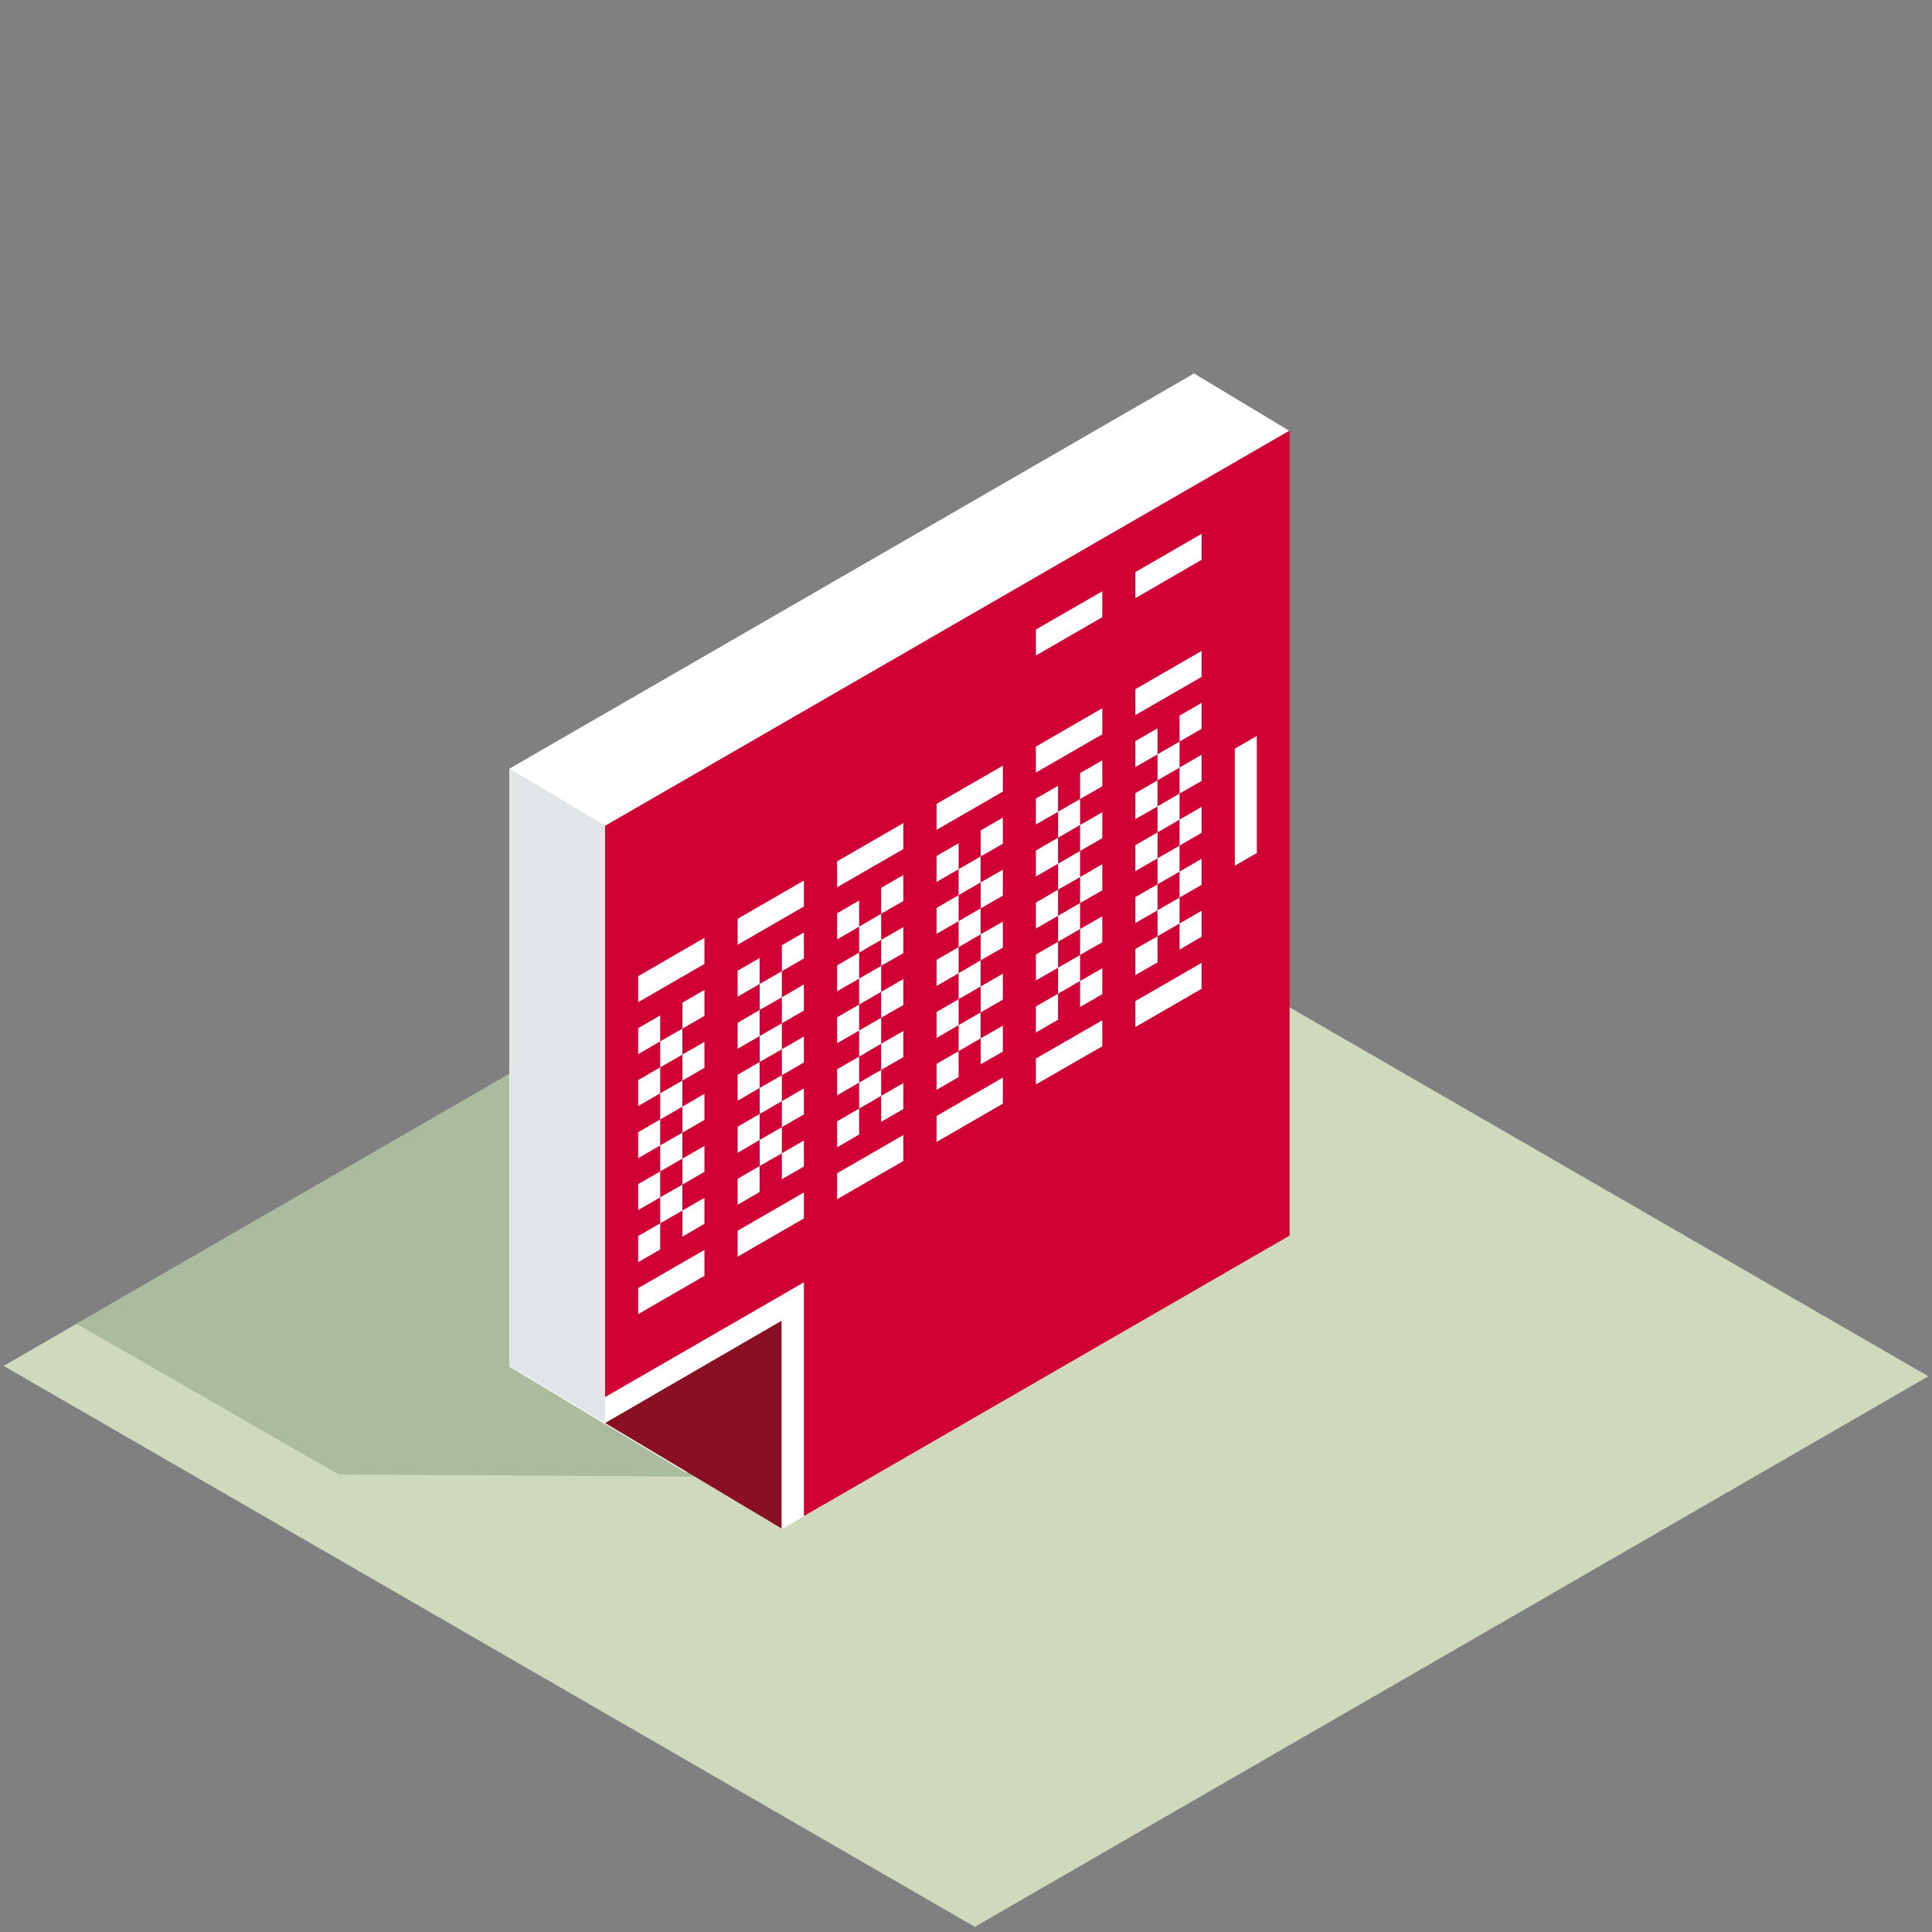 <svg id="Ebene_1" data-name="Ebene 1" xmlns="http://www.w3.org/2000/svg" viewBox="0 0 122.76 122.76">
  <rect x="0" y="0" width="122.76" height="122.76" fill="#808080" stroke="none"/>
  <defs>
    <style>
      .cls-4{fill:#fff}
    </style>
  </defs>
  <g id="Ebene_2" data-name="Ebene 2">
    <g id="icons3d">
      <g id="Ebene_2-2" data-name="Ebene 2-2">
        <path fill="none" d="M0 0h122.76v122.76H0z" id="cut"/>
        <path fill="#cfd9bc" d="m122.53 87.45-60.59 34.98L.23 86.79l60.59-34.98 61.71 35.64z" id="fläche"/>
        <path fill="#aabb9e" d="m65.7 69-.72-.39L48.38 59 4.88 84.12l16.64 9.57 22.63.13h.04l32.24-18.61L65.7 69z" id="schatten_beige" data-name="schatten beige"/>
        <path class="cls-4" d="m75.87 23.73-43.5 25.11v38l11.22 6.73L46 92.14l3.73 5 2.7-1.59L55 86.89l20.82-12s5.81-3.1 6.08-2.9V27.36Z" id="weisse_teile" data-name="weisse teile"/>
        <path fill="#e0e5e7" d="m38.45 52.47-6.08-3.63v37.95l6.08 3.63V52.47z" id="Schatten_grau" data-name="Schatten grau"/>
        <g id="icons">
          <path fill="#891023" d="m38.45 90.42 11.21-6.5v13.2l-11.21-6.7z"/>
          <path fill="#d00035" d="M38.45 52.47v36.3l12.63-7.29v14.85l30.86-17.82V27.36L38.45 52.47z"/>
        </g>
      </g>
      <path class="cls-4" d="m79.86 54.2-1.4.81v-7.44l1.4-.81v7.44zM70.04 37.57v1.65l-4.22 2.43V40l4.22-2.43zM76.35 33.92v1.65l-4.21 2.44v-1.66l4.21-2.43zM44.76 61.25l-4.21 2.43v-1.65l4.21-2.44v1.66zM44.76 81.07l-4.21 2.43v-1.65l4.21-2.43v1.65zM41.95 66.17l-1.4.81v-1.65l1.4-.81v1.65zM44.76 64.55l-1.4.81v-1.65l1.4-.81v1.65zM43.36 67.01l-1.41.81v-1.65l1.41-.81v1.65zM41.95 69.47l-1.4.81v-1.65l1.4-.81v1.65zM44.76 67.85l-1.4.81v-1.65l1.4-.81v1.65zM43.36 70.32l-1.41.81v-1.66l1.41-.81v1.66zM41.95 72.78l-1.4.81v-1.65l1.4-.81v1.65zM44.76 71.16l-1.4.81v-1.65l1.4-.82v1.66zM43.36 73.62l-1.41.81v-1.65l1.41-.81v1.65zM41.95 76.08l-1.4.81v-1.65l1.4-.81v1.65zM44.76 74.46l-1.4.81v-1.65l1.4-.81v1.65zM43.36 76.92l-1.41.81v-1.65l1.41-.81v1.65zM41.95 79.39l-1.4.81v-1.66l1.4-.81v1.66zM44.76 77.76l-1.4.82v-1.66l1.4-.81v1.65zM51.08 57.6l-4.21 2.43v-1.65l4.21-2.43v1.65zM51.08 77.42l-4.21 2.43V78.2l4.21-2.43v1.65zM48.27 62.52l-1.4.81v-1.65l1.4-.81v1.65zM51.08 60.9l-1.4.81v-1.65l1.4-.81v1.65zM49.68 63.37l-1.41.8v-1.65l1.41-.81v1.66zM48.27 65.83l-1.4.81v-1.65l1.4-.82v1.66zM51.08 64.21l-1.4.81v-1.65l1.4-.82v1.66zM49.68 66.67l-1.41.81v-1.65l1.41-.81v1.65zM48.27 69.13l-1.4.81v-1.65l1.4-.81v1.65zM51.08 67.51l-1.4.81v-1.65l1.4-.81v1.65zM49.68 69.97l-1.41.81v-1.65l1.41-.81v1.65zM48.27 72.43l-1.4.82v-1.66l1.4-.81v1.65zM51.08 70.81l-1.4.81v-1.65l1.4-.81v1.65zM49.68 73.28l-1.41.81v-1.66l1.41-.81v1.66zM48.27 75.74l-1.4.81V74.9l1.4-.81v1.65zM51.08 74.12l-1.4.81v-1.65l1.4-.81v1.65zM57.4 53.95l-4.21 2.43v-1.65l4.21-2.43v1.65zM57.4 73.77l-4.21 2.43v-1.65l4.21-2.43v1.65zM54.59 58.88l-1.4.81v-1.66l1.4-.81v1.66zM57.4 57.25l-1.41.81v-1.65l1.41-.81v1.65zM55.99 59.72l-1.4.81v-1.65l1.4-.82v1.66zM54.59 62.18l-1.4.81v-1.65l1.4-.81v1.65zM57.4 60.56l-1.41.81v-1.65l1.41-.81v1.65zM55.99 63.02l-1.4.81v-1.65l1.4-.81v1.65zM54.59 65.48l-1.4.81v-1.65l1.4-.81v1.65zM57.4 63.86l-1.41.81v-1.65l1.41-.81v1.65zM55.99 66.32l-1.4.82v-1.66l1.4-.81v1.65zM54.59 68.79l-1.4.81v-1.66l1.4-.8v1.65zM57.4 67.17l-1.41.81v-1.66l1.41-.81v1.66zM55.99 69.63l-1.4.81v-1.65l1.4-.81v1.65zM54.59 72.09l-1.4.81v-1.65l1.4-.81v1.65zM57.4 70.47l-1.41.81v-1.65l1.41-.81v1.65zM63.72 50.3l-4.21 2.43v-1.65l4.21-2.43v1.65zM63.72 70.13l-4.21 2.43v-1.65l4.21-2.44v1.66zM60.91 55.23l-1.4.81v-1.65l1.4-.81v1.65zM63.72 53.61l-1.41.81v-1.65l1.41-.82v1.66zM62.31 56.07l-1.4.81v-1.65l1.4-.81v1.65zM60.91 58.53l-1.4.81v-1.65l1.4-.81v1.65zM63.72 56.91l-1.41.81v-1.65l1.41-.81v1.65zM62.31 59.37l-1.4.81v-1.65l1.4-.81v1.65zM60.91 61.84l-1.4.81v-1.66l1.4-.81v1.66zM63.72 60.21l-1.41.81v-1.65l1.41-.81v1.65zM62.31 62.68l-1.4.81v-1.65l1.4-.82v1.66zM60.91 65.14l-1.4.81V64.3l1.4-.81v1.65zM63.72 63.52l-1.41.81v-1.65l1.41-.81v1.65zM62.31 65.98l-1.4.81v-1.65l1.4-.81v1.65zM60.91 68.44l-1.4.81V67.6l1.4-.81v1.65zM63.72 66.82l-1.41.81v-1.65l1.41-.81v1.65zM70.04 46.66l-4.22 2.43v-1.65L70.04 45v1.66zM70.04 66.48l-4.22 2.43v-1.65l4.22-2.43v1.65zM67.23 51.58l-1.41.81v-1.65l1.41-.81v1.65zM70.04 49.96l-1.41.81v-1.65l1.41-.81v1.65z"/>
      <path class="cls-4" d="m68.63 52.42-1.4.81v-1.65l1.4-.81v1.65zM67.23 54.88l-1.41.81v-1.65l1.41-.81v1.65zM70.04 53.26l-1.41.81v-1.65l1.41-.81v1.65z"/>
      <path class="cls-4" d="m68.63 55.73-1.4.8v-1.65l1.4-.81v1.66zM67.23 58.19l-1.41.81v-1.65l1.41-.82v1.66zM70.04 56.57l-1.41.81v-1.65l1.41-.82v1.66z"/>
      <path class="cls-4" d="m68.63 59.03-1.4.81v-1.65l1.4-.81v1.65zM67.23 61.49l-1.41.81v-1.65l1.41-.81v1.65zM70.04 59.87l-1.41.81v-1.65l1.41-.81v1.65z"/>
      <path class="cls-4" d="m68.63 62.33-1.4.81v-1.65l1.4-.81v1.65zM67.23 64.79l-1.41.82v-1.66l1.41-.81v1.65zM70.04 63.17l-1.41.81v-1.65l1.41-.81v1.65zM76.35 43.01l-4.21 2.43v-1.65l4.21-2.43v1.65zM76.35 62.83l-4.21 2.43v-1.65l4.21-2.43v1.65zM73.55 47.93l-1.41.81v-1.65l1.41-.81v1.65zM76.35 46.31l-1.4.81v-1.65l1.4-.81v1.65zM74.95 48.77l-1.4.81v-1.65l1.4-.81v1.65zM73.55 51.24l-1.41.81V50.4l1.41-.82v1.66z"/>
      <path class="cls-4" d="m76.35 49.62-1.4.8v-1.65l1.4-.81v1.66zM74.95 52.08l-1.4.81v-1.65l1.4-.82v1.66zM73.55 54.54l-1.41.81V53.7l1.41-.81v1.65z"/>
      <path class="cls-4" d="m76.35 52.92-1.4.81v-1.65l1.4-.81v1.65zM74.95 55.38l-1.4.81v-1.65l1.4-.81v1.65zM73.55 57.84l-1.41.81V57l1.41-.81v1.65z"/>
      <path class="cls-4" d="m76.35 56.22-1.4.81v-1.65l1.4-.81v1.65zM74.95 58.68l-1.4.81v-1.65l1.4-.81v1.65zM73.55 61.15l-1.41.81V60.3l1.41-.81v1.66z"/>
      <path class="cls-4" d="m76.35 59.52-1.4.82v-1.66l1.4-.81v1.65z"/>
    </g>
  </g>
</svg>
